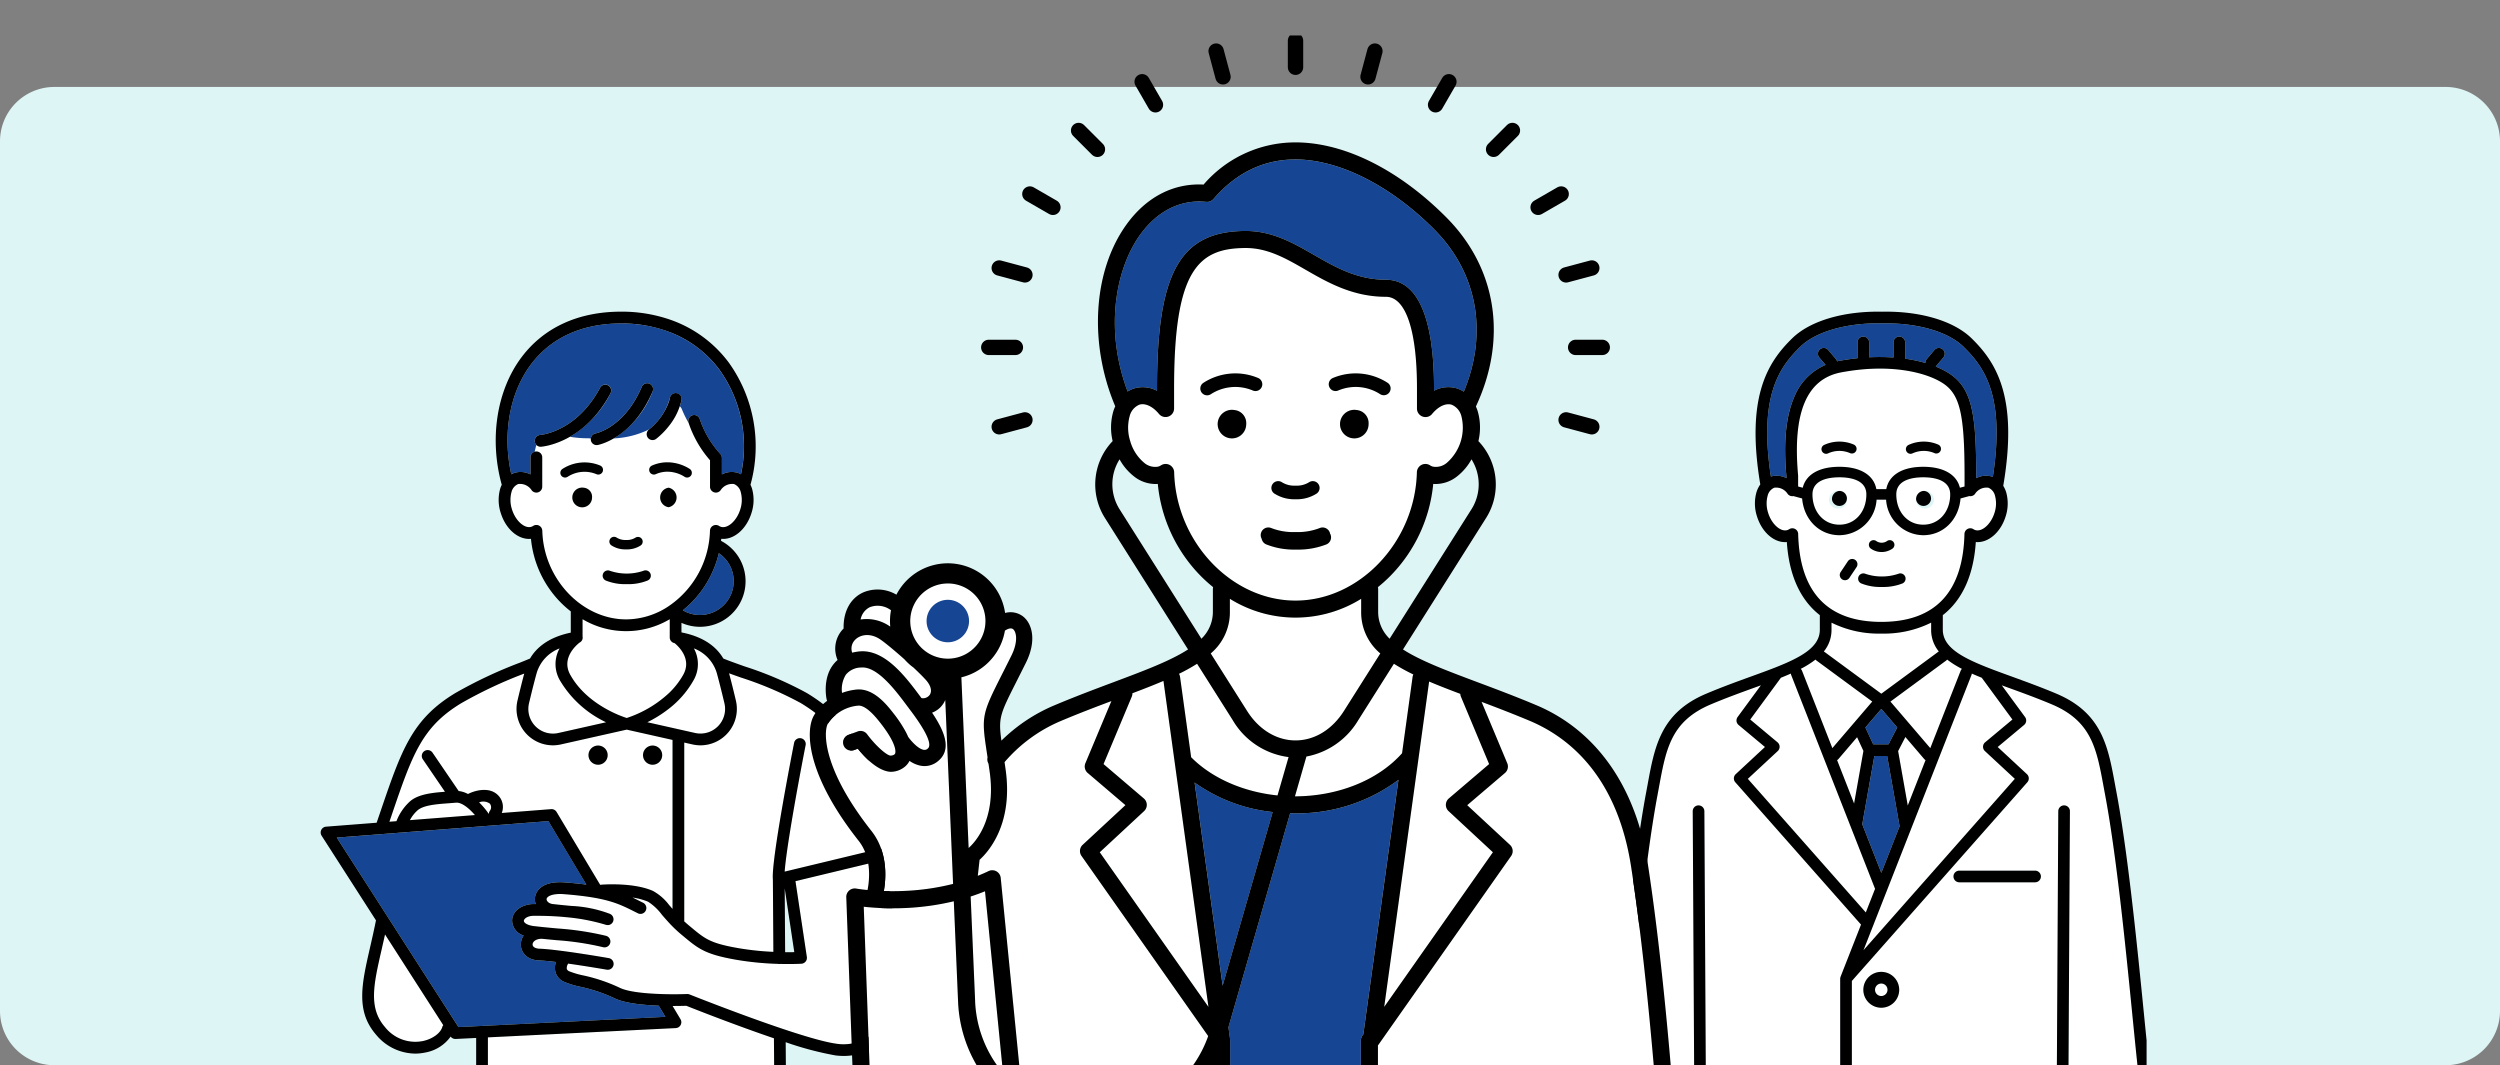 <svg xmlns="http://www.w3.org/2000/svg" xmlns:xlink="http://www.w3.org/1999/xlink" width="460" height="196" viewBox="0 0 460 196">
  <rect x="0" y="0" width="460" height="196" fill="#808080" stroke="none"/>
  <defs>
    <clipPath id="clip-path">
      <rect id="長方形_3195" data-name="長方形 3195" width="460" height="196" transform="translate(203 2850)" fill="#fdef2a"/>
    </clipPath>
    <clipPath id="clip-path-2">
      <rect id="長方形_3191" data-name="長方形 3191" width="97.78" height="139.848" fill="none"/>
    </clipPath>
    <clipPath id="clip-path-3">
      <rect id="長方形_3192" data-name="長方形 3192" width="106.962" height="139.889" fill="none"/>
    </clipPath>
    <clipPath id="clip-path-4">
      <rect id="長方形_3193" data-name="長方形 3193" width="161.396" height="230.909" fill="none"/>
    </clipPath>
  </defs>
  <g id="グループ_70507" data-name="グループ 70507" transform="translate(-203 -2793)">
    <path id="パス_3431" data-name="パス 3431" d="M10,0H450a10,10,0,0,1,10,10V170a10,10,0,0,1-10,10H10A10,10,0,0,1,0,170V10A10,10,0,0,1,10,0Z" transform="translate(203 2809)" fill="#def5f5"/>
    <g id="マスクグループ_22" data-name="マスクグループ 22" transform="translate(0 -57)" clip-path="url(#clip-path)">
      <g id="グループ_3520" data-name="グループ 3520">
        <g id="グループ_3513" data-name="グループ 3513" transform="translate(13.176 -256)">
          <g id="グループ_3510" data-name="グループ 3510" transform="translate(487.016 3163.122)">
            <path id="パス_4162" data-name="パス 4162" d="M70.56,111.023l1.6-3.108L69.239,104.5l-2.931,3.425,1.436,3.1Z" transform="translate(-20.267 -31.184)" fill="#164593"/>
            <g id="グループ_3509" data-name="グループ 3509" transform="translate(0 0)">
              <g id="グループ_3508" data-name="グループ 3508" clip-path="url(#clip-path-2)">
                <path id="パス_4163" data-name="パス 4163" d="M76.566,7.353C73.724,4.582,67.99,2.943,61.6,3.08h-.045c-6.39-.134-12.123,1.5-14.965,4.273-3.841,3.744-7.715,8.994-5.442,23.91l0,0a3.849,3.849,0,0,1,2.863.3v-.306c-.57-6.335-.1-11.132,1.451-14.662a10.742,10.742,0,0,1,5.746-5.867L50.065,9.368a1.074,1.074,0,1,1,1.641-1.387l1.41,1.668a1.058,1.058,0,0,1,.213.415c.13-.029.258-.059.39-.084,1.128-.211,2.254-.373,3.368-.489V6.583a1.074,1.074,0,0,1,2.148,0V9.324a37.21,37.21,0,0,1,4.479.036V6.583a1.074,1.074,0,0,1,2.148,0V9.508c0,.025-.006.049-.008.074a26.047,26.047,0,0,1,3.73.783,1.067,1.067,0,0,1,.249-.716l1.41-1.668a1.074,1.074,0,1,1,1.641,1.387l-1.4,1.656a15.3,15.3,0,0,1,2.165,1.072c4.486,2.714,5.284,7.367,5.284,19.112v.355a3.847,3.847,0,0,1,2.863-.3c.068.021.132.052.2.077,2.3-14.972-1.583-20.235-5.43-23.985" transform="translate(-12.502 -0.7)" fill="#164593"/>
                <path id="パス_4164" data-name="パス 4164" d="M65.807,146.106l27.848-31.532-5.507-5.112a1.071,1.071,0,0,1,.042-1.607l5.021-4.193-5.645-7.688q-.951-.381-1.832-.77a1.072,1.072,0,0,1-.064.283Z" transform="translate(-20.117 -28.391)" fill="#fff"/>
                <path id="パス_4165" data-name="パス 4165" d="M61.429,70.977c9.886,0,15.034-5.442,15.3-16.177a1.074,1.074,0,0,1,1.653-.878,1.37,1.37,0,0,0,.341.162c1.246.381,2.9-1.1,3.537-3.182a5.513,5.513,0,0,0,.086-3.153,2.117,2.117,0,0,0-1.226-1.466,2.523,2.523,0,0,0-2.475,1.167,1.073,1.073,0,0,1-1.034.373L76,48.264c-.322,3.9-3.161,6.76-6.857,6.76a6.94,6.94,0,0,1-6.835-6.54H60.551a6.94,6.94,0,0,1-6.835,6.54c-3.7,0-6.536-2.858-6.857-6.76l-1.612-.439a1.076,1.076,0,0,1-1.034-.373,2.522,2.522,0,0,0-2.475-1.167,2.117,2.117,0,0,0-1.226,1.466A5.507,5.507,0,0,0,40.6,50.9c.638,2.078,2.291,3.564,3.536,3.182a1.358,1.358,0,0,0,.341-.162,1.074,1.074,0,0,1,1.654.878c.266,10.734,5.413,16.177,15.3,16.177M59.266,56.3a.857.857,0,0,1,1.189-.233,1.735,1.735,0,0,0,2.068,0,.857.857,0,0,1,.957,1.422,3.466,3.466,0,0,1-3.982,0,.857.857,0,0,1-.232-1.189m-2.035,6.324a.964.964,0,0,1,1.268-.5,7.567,7.567,0,0,0,3.028.5,7.558,7.558,0,0,0,3.038-.5.964.964,0,1,1,.768,1.768,9.672,9.672,0,0,1-3.8.655h-.072a9.4,9.4,0,0,1-3.725-.655.964.964,0,0,1-.5-1.268m-3.287-.82,1.294-1.937a.964.964,0,1,1,1.6,1.071l-1.294,1.937a.964.964,0,1,1-1.6-1.071" transform="translate(-12.457 -13.669)" fill="#fff"/>
                <path id="パス_4166" data-name="パス 4166" d="M70.067,116.889H67.71l-2.226,12.567,3.508,8.94,3.376-8.6a1.1,1.1,0,0,1-.045-.168Z" transform="translate(-20.02 -34.908)" fill="#164593"/>
                <path id="パス_4167" data-name="パス 4167" d="M62.538,111.953l-3.43,4.008a1.034,1.034,0,0,1-.248.206l3.134,7.986,1.713-9.674Z" transform="translate(-18.029 -33.425)" fill="#fff"/>
                <path id="パス_4168" data-name="パス 4168" d="M49.54,93.6l5.58,14.22,7.335-8.572L52.2,91.7a1.079,1.079,0,0,1-.188-.182A17.287,17.287,0,0,1,49.3,93.23a1.075,1.075,0,0,1,.243.368" transform="translate(-15.155 -27.284)" fill="#fff"/>
                <path id="パス_4169" data-name="パス 4169" d="M40.842,107.855a1.071,1.071,0,0,1,.042,1.607l-5.506,5.112,21.71,24.583,1.705-4.346L43.363,95.487A1.039,1.039,0,0,1,43.3,95.2q-.88.391-1.833.77l-5.645,7.688Z" transform="translate(-10.971 -28.391)" fill="#fff"/>
                <path id="パス_4170" data-name="パス 4170" d="M76.532,87.109a6.209,6.209,0,0,1-1.409-4V81.811a19.5,19.5,0,0,1-9.17,2.01,19.5,19.5,0,0,1-9.17-2.01V83.1a6.209,6.209,0,0,1-1.409,4l10.578,7.783Z" transform="translate(-16.981 -24.365)" fill="#fff"/>
                <path id="パス_4171" data-name="パス 4171" d="M2.6,198.337v0l-1.071.014Z" transform="translate(-0.798 -59.387)" fill="#fff"/>
                <path id="パス_4172" data-name="パス 4172" d="M76.256,111.9l-1.339,2.591L76.691,124.5l3.277-8.35a1.038,1.038,0,0,1-.248-.207Z" transform="translate(-22.855 -33.408)" fill="#fff"/>
                <path id="パス_4173" data-name="パス 4173" d="M83.143,91.7,72.889,99.246l7.336,8.572L85.8,93.6a1.068,1.068,0,0,1,.243-.368,17.313,17.313,0,0,1-2.717-1.709,1.057,1.057,0,0,1-.188.182" transform="translate(-22.245 -27.284)" fill="#fff"/>
                <path id="パス_4174" data-name="パス 4174" d="M69.991,176.75a1.148,1.148,0,1,0,1.148,1.148,1.149,1.149,0,0,0-1.148-1.148" transform="translate(-21.029 -52.9)" fill="#fff"/>
                <path id="パス_4175" data-name="パス 4175" d="M79.394,52.3c2.874,0,4.96-2.346,4.96-5.577,0-2.74-3.108-3.148-4.96-3.148s-4.96.408-4.96,3.148c0,3.231,2.086,5.577,4.96,5.577m.052-6.219a1.636,1.636,0,1,1-1.362,1.613,1.5,1.5,0,0,1,1.362-1.613" transform="translate(-22.71 -12.873)" fill="#fff"/>
                <path id="パス_4176" data-name="パス 4176" d="M56.108,33.054c3.856,0,6.317,1.521,6.8,4.113h1.833c.48-2.592,2.94-4.113,6.8-4.113,3.726,0,6.151,1.418,6.743,3.853l.855-.232V34.788c0-11.681-.873-15.232-4.248-17.274-3.227-1.952-9.761-3.461-18.423-1.842-6.405,1.2-9.007,7.418-7.955,19.019a.888.888,0,0,1,0,.1v1.887l.855.232c.592-2.435,3.017-3.853,6.743-3.853m12.724-4.029a6.724,6.724,0,0,1,5.454-.062.856.856,0,1,1-.648,1.586,4.973,4.973,0,0,0-4.05.015.857.857,0,0,1-.756-1.539m-15.53,0a6.723,6.723,0,0,1,5.454-.062.856.856,0,1,1-.648,1.586,4.973,4.973,0,0,0-4.05.015.857.857,0,0,1-.756-1.539" transform="translate(-14.848 -4.281)" fill="#fff"/>
                <path id="パス_4177" data-name="パス 4177" d="M115.155,167.05c-1.3-12.5-3.267-35.006-5.838-48.644q-.141-.747-.273-1.472c-1.288-7-2.218-12.055-9.538-15.139-2.771-1.168-5.419-2.128-7.978-3.057q-.62-.225-1.223-.445l4.288,5.84a1.071,1.071,0,0,1-.176,1.456l-4.86,4.059,5.381,5a1.07,1.07,0,0,1,.074,1.493L62.728,152.691v15.666a1.051,1.051,0,0,1-.05.308H100.5a1.049,1.049,0,0,1-.05-.315l.259-46.9a1.07,1.07,0,0,1,1.07-1.063h.008a1.071,1.071,0,0,1,1.064,1.078l-.259,46.9a1.071,1.071,0,0,1-.05.3H115.38a2.6,2.6,0,0,1-.113-.559c-.027-.237-.064-.591-.112-1.057m-47.017-9.437a3.3,3.3,0,1,1,3.3-3.3,3.3,3.3,0,0,1-3.3,3.3m28.3-23.073H82.5a1.071,1.071,0,0,1,0-2.142H96.439a1.071,1.071,0,0,1,0,2.142" transform="translate(-19.176 -29.319)" fill="#fff"/>
                <path id="パス_4178" data-name="パス 4178" d="M57.34,43.575c-1.853,0-4.96.409-4.96,3.148,0,3.231,2.086,5.577,4.96,5.577s4.96-2.345,4.96-5.577c0-2.739-3.108-3.148-4.96-3.148m0,5.733A1.636,1.636,0,1,1,58.7,47.695a1.5,1.5,0,0,1-1.362,1.613" transform="translate(-16.081 -12.873)" fill="#fff"/>
                <path id="パス_4179" data-name="パス 4179" d="M42.634,152.29a1.065,1.065,0,0,1,.1-.441l3.737-9.524L23.34,116.138a1.071,1.071,0,0,1,.074-1.494l5.381-4.995-4.86-4.059c-.021-.017-.037-.038-.056-.057s-.048-.045-.069-.07-.045-.059-.066-.089-.037-.052-.052-.079a.953.953,0,0,1-.048-.1.778.778,0,0,1-.035-.083.882.882,0,0,1-.028-.111c-.007-.029-.015-.057-.019-.085a1.076,1.076,0,0,1-.006-.116c0-.029,0-.057,0-.085a1,1,0,0,1,.017-.12c0-.027.006-.055.013-.081a1.055,1.055,0,0,1,.044-.127c.008-.022.014-.045.024-.068a1.13,1.13,0,0,1,.108-.183l4.288-5.84-1.224.445c-2.559.928-5.207,1.888-7.978,3.056-7.32,3.085-8.251,8.141-9.538,15.139q-.133.726-.273,1.473C6.463,132.044,4.5,154.547,3.2,167.051c-.048.466-.085.82-.112,1.057a2.607,2.607,0,0,1-.113.559H15.809a1.075,1.075,0,0,1-.05-.3l-.259-46.9a1.07,1.07,0,0,1,1.063-1.079h.008a1.072,1.072,0,0,1,1.071,1.064l.259,46.9a1.053,1.053,0,0,1-.05.316H42.685a1.075,1.075,0,0,1-.05-.308Z" transform="translate(-1.231 -29.319)" fill="#fff"/>
                <path id="パス_4180" data-name="パス 4180" d="M64.964,70.694a9.4,9.4,0,0,0,3.725.655h.071a9.647,9.647,0,0,0,3.8-.655.964.964,0,0,0-.768-1.768,9.522,9.522,0,0,1-6.066,0,.964.964,0,0,0-.768,1.768" transform="translate(-19.689 -20.468)"/>
                <path id="パス_4181" data-name="パス 4181" d="M60.708,34.735a6.722,6.722,0,0,0-5.454.062.857.857,0,1,0,.756,1.538,4.971,4.971,0,0,1,4.05-.014.857.857,0,0,0,.648-1.586" transform="translate(-16.801 -10.053)"/>
                <path id="パス_4182" data-name="パス 4182" d="M82.912,34.735a6.72,6.72,0,0,0-5.454.062.857.857,0,1,0,.756,1.538,4.971,4.971,0,0,1,4.05-.014.857.857,0,0,0,.648-1.586" transform="translate(-23.475 -10.053)"/>
                <path id="パス_4183" data-name="パス 4183" d="M67.577,61.659a3.465,3.465,0,0,0,3.981,0,.857.857,0,0,0-.957-1.421,1.735,1.735,0,0,1-2.068,0,.857.857,0,0,0-.957,1.421" transform="translate(-20.535 -17.838)"/>
                <path id="パス_4184" data-name="パス 4184" d="M21.955,129.883h-.008a1.07,1.07,0,0,0-1.063,1.079l.259,46.9a1.091,1.091,0,0,0,1.071,1.063h.008a1.065,1.065,0,0,0,1.013-.762,1.045,1.045,0,0,0,.05-.315l-.259-46.9a1.071,1.071,0,0,0-1.071-1.063" transform="translate(-6.615 -38.814)"/>
                <path id="パス_4185" data-name="パス 4185" d="M98.565,138.4c-.027-.234-.071-.65-.119-1.114-1.309-12.562-3.281-35.123-5.863-48.819q-.14-.743-.271-1.463c-1.3-7.079-2.426-13.192-10.813-16.725-2.822-1.189-5.615-2.2-8.079-3.1-1.634-.592-3.168-1.149-4.567-1.7l-.03-.012c-4.946-1.949-8.2-3.822-8.2-6.955V55.839c.242-.19.479-.384.708-.589,3.182-2.859,4.984-7.181,5.363-12.861,2.249.209,4.576-1.731,5.5-4.749a7.6,7.6,0,0,0,.084-4.421,5.17,5.17,0,0,0-.539-1.18c.006-.024.015-.047.019-.072C74.491,15.852,70.558,9.43,65.9,4.891c-3.285-3.2-9.452-5.03-16.487-4.882-7.036-.145-13.2,1.68-16.487,4.882-4.639,4.523-8.558,10.917-5.887,26.9a5.044,5.044,0,0,0-.7,1.43,7.6,7.6,0,0,0,.084,4.421c.927,3.017,3.245,4.96,5.5,4.749.38,5.68,2.181,10,5.363,12.861.229.2.466.4.708.589v2.677c0,3.133-3.255,5.007-8.2,6.956l-.024.009c-1.4.551-2.936,1.108-4.572,1.7-2.465.895-5.258,1.907-8.079,3.1C8.735,73.811,7.611,79.924,6.309,87q-.133.721-.271,1.463c-2.582,13.7-4.555,36.257-5.863,48.819-.048.462-.092.879-.119,1.112a1.077,1.077,0,0,0-.055.353,1.262,1.262,0,0,0,.064.372,1.064,1.064,0,0,0,.964.746h.066a.989.989,0,0,0,.985-.748,2.651,2.651,0,0,0,.113-.559c.027-.237.064-.591.112-1.057C3.607,125,5.571,102.5,8.142,88.863q.141-.747.273-1.473c1.288-7,2.218-12.054,9.538-15.138,2.771-1.168,5.418-2.128,7.978-3.057q.619-.225,1.223-.445l-4.288,5.84a1.057,1.057,0,0,0-.108.183c-.01.022-.015.045-.024.067a.945.945,0,0,0-.044.127c-.007.027-.008.055-.013.081a1.169,1.169,0,0,0-.016.12c0,.029,0,.057,0,.085a.915.915,0,0,0,.006.116c0,.029.012.057.018.085s.016.075.028.111.023.056.035.083.029.069.048.1.035.053.052.079a1.012,1.012,0,0,0,.066.089.925.925,0,0,0,.069.07c.02.019.036.04.057.057l4.86,4.059L22.522,85.1a1.071,1.071,0,0,0-.074,1.494l23.128,26.189-3.737,9.524-.02.05c-.008.022-.012.043-.019.065a1.03,1.03,0,0,0-.058.326v16.068a1.051,1.051,0,0,0,.05.308,1.067,1.067,0,0,0,2.047,0,1.051,1.051,0,0,0,.05-.308V123.148L76.173,86.594A1.071,1.071,0,0,0,76.1,85.1l-5.381-4.995,4.86-4.059a1.071,1.071,0,0,0,.177-1.456l-4.288-5.84q.6.221,1.223.445c2.56.929,5.207,1.888,7.978,3.057,7.32,3.084,8.251,8.14,9.538,15.138q.133.726.273,1.473C93.05,102.5,95.014,125,96.317,137.507c.048.466.085.82.112,1.057a2.649,2.649,0,0,0,.113.559.989.989,0,0,0,.985.748h.066a1.064,1.064,0,0,0,.964-.746,1.24,1.24,0,0,0,.064-.372,1.065,1.065,0,0,0-.055-.352m-96.423.327-1.072.011,1.072-.013Zm62-73a1.065,1.065,0,0,0-.243.367l-5.58,14.221-7.336-8.572L61.235,64.2a1.06,1.06,0,0,0,.188-.183,17.3,17.3,0,0,0,2.717,1.709M49.31,103.265,45.8,94.324l2.226-12.567h2.357l2.256,12.735a1.024,1.024,0,0,0,.046.168Zm0-30.175,2.926,3.418-1.605,3.108H47.815l-1.435-3.1ZM44.848,78.3l1.169,2.526L44.3,90.505,41.17,82.519a1.062,1.062,0,0,0,.248-.206ZM54.174,90.87,52.4,80.856l1.338-2.591L57.2,82.313a1.062,1.062,0,0,0,.248.206ZM34.427,6.429C37.268,3.659,43,2.022,49.391,2.156h.045c6.389-.137,12.123,1.5,14.965,4.272,3.847,3.75,7.727,9.012,5.43,23.985-.066-.025-.131-.055-.2-.076a3.846,3.846,0,0,0-2.863.3v-.355c0-11.745-.8-16.4-5.284-19.112A15.3,15.3,0,0,0,59.32,10.1l1.4-1.656a1.074,1.074,0,0,0-1.641-1.387l-1.41,1.668a1.067,1.067,0,0,0-.249.716,26.046,26.046,0,0,0-3.73-.783c0-.025.008-.049.008-.074V5.66a1.074,1.074,0,1,0-2.148,0V8.437A37.208,37.208,0,0,0,47.071,8.4V5.66a1.074,1.074,0,1,0-2.148,0V8.568c-1.114.116-2.24.278-3.368.488-.132.024-.26.056-.39.084a1.063,1.063,0,0,0-.213-.415l-1.41-1.668A1.074,1.074,0,0,0,37.9,8.444L39.048,9.8A10.742,10.742,0,0,0,33.3,15.669C31.755,19.2,31.281,24,31.851,30.331v.306a3.846,3.846,0,0,0-2.863-.3h0c-2.272-14.915,1.6-20.166,5.442-23.91M63.766,32.4c-.592-2.435-3.017-3.854-6.743-3.854-3.855,0-6.316,1.52-6.8,4.112H48.394c-.48-2.592-2.94-4.112-6.8-4.112-3.726,0-6.151,1.419-6.743,3.854L34,32.17V30.283c0-.033,0-.065,0-.1-1.053-11.6,1.549-17.82,7.955-19.019,8.662-1.619,15.2-.111,18.423,1.842,3.375,2.041,4.248,5.593,4.248,17.273V32.17Zm-1.782,1.222c0,3.231-2.086,5.577-4.961,5.577s-4.96-2.345-4.96-5.577c0-2.739,3.108-3.147,4.96-3.147s4.961.408,4.961,3.147m-15.426,0c0,3.231-2.086,5.577-4.961,5.577s-4.96-2.345-4.96-5.577c0-2.739,3.108-3.147,4.96-3.147s4.961.408,4.961,3.147M34.011,40.908a1.075,1.075,0,0,0-1.654-.878,1.384,1.384,0,0,1-.341.162c-1.244.382-2.9-1.1-3.536-3.182a5.5,5.5,0,0,1-.085-3.152,2.115,2.115,0,0,1,1.225-1.466,2.522,2.522,0,0,1,2.475,1.167,1.072,1.072,0,0,0,1.034.374l1.612.44c.322,3.9,3.161,6.759,6.857,6.759a6.94,6.94,0,0,0,6.836-6.54h1.755a6.94,6.94,0,0,0,6.835,6.54c3.7,0,6.536-2.857,6.857-6.759l1.612-.44a1.072,1.072,0,0,0,1.034-.374A2.523,2.523,0,0,1,69,32.391a2.116,2.116,0,0,1,1.225,1.466,5.5,5.5,0,0,1-.085,3.152c-.639,2.078-2.291,3.564-3.537,3.182a1.392,1.392,0,0,1-.341-.162,1.074,1.074,0,0,0-1.654.878c-.265,10.734-5.413,16.176-15.3,16.176s-15.034-5.442-15.3-16.176m15.3,18.325a19.493,19.493,0,0,0,9.17-2.011v1.294a6.212,6.212,0,0,0,1.409,4L49.31,70.3,38.732,62.52a6.212,6.212,0,0,0,1.409-4V57.222a19.49,19.49,0,0,0,9.169,2.011M37.2,64.013a1.059,1.059,0,0,0,.188.183l10.254,7.544L40.3,80.311,34.723,66.09a1.066,1.066,0,0,0-.243-.367A17.38,17.38,0,0,0,37.2,64.013M24.745,85.96l5.506-5.112a1.071,1.071,0,0,0-.042-1.607l-5.021-4.193,3.763-5.125,1.882-2.563q.952-.381,1.833-.77a1.072,1.072,0,0,0,.064.283L48.16,106.2l-1.705,4.346ZM73.432,75.048l-5.021,4.193a1.071,1.071,0,0,0-.043,1.607l5.507,5.112L46.028,117.491,65.892,66.872a1.065,1.065,0,0,0,.064-.283q.88.391,1.833.77Z" transform="translate(-0.338 0.223)"/>
                <path id="パス_4186" data-name="パス 4186" d="M118.019,129.883h-.008a1.071,1.071,0,0,0-1.071,1.063l-.259,46.9a1.024,1.024,0,0,0,.05.315,1.065,1.065,0,0,0,1.013.762h.008a1.068,1.068,0,0,0,1.02-.762,1.092,1.092,0,0,0,.05-.3l.259-46.9a1.07,1.07,0,0,0-1.063-1.079" transform="translate(-35.408 -38.814)"/>
                <path id="パス_4187" data-name="パス 4187" d="M104.495,147.053H90.552a1.071,1.071,0,0,0,0,2.142h13.943a1.071,1.071,0,0,0,0-2.142" transform="translate(-27.232 -43.974)"/>
                <path id="パス_4188" data-name="パス 4188" d="M59.994,68.822a.964.964,0,0,0,1.337-.266l1.294-1.937a.964.964,0,1,0-1.6-1.071l-1.294,1.937a.963.963,0,0,0,.266,1.337" transform="translate(-18.241 -19.349)"/>
                <path id="パス_4189" data-name="パス 4189" d="M57.525,48.771a1.381,1.381,0,1,0,1.362-1.613,1.5,1.5,0,0,0-1.362,1.613" transform="translate(-17.628 -13.95)"/>
                <path id="パス_4190" data-name="パス 4190" d="M79.654,48.771a1.381,1.381,0,1,0,1.362-1.613,1.5,1.5,0,0,0-1.362,1.613" transform="translate(-24.279 -13.95)"/>
                <path id="パス_4191" data-name="パス 4191" d="M69.068,173.679a3.3,3.3,0,1,0,3.3,3.3,3.3,3.3,0,0,0-3.3-3.3m0,4.444a1.148,1.148,0,1,1,1.148-1.148,1.149,1.149,0,0,1-1.148,1.148" transform="translate(-20.106 -51.977)"/>
              </g>
            </g>
          </g>
          <g id="グループ_3512" data-name="グループ 3512" transform="translate(248.824 3163.345)">
            <g id="グループ_3511" data-name="グループ 3511" clip-path="url(#clip-path-3)">
              <path id="パス_4192" data-name="パス 4192" d="M63.482,167.981c-2.882-.114-6.222-.448-8.061-1.328a28.937,28.937,0,0,0-6.333-2.143,16.634,16.634,0,0,1-2.908-.871,2.85,2.85,0,0,1-1.679-1.767,3.15,3.15,0,0,1,.077-1.928c-1.232-.151-2.333-.26-3.1-.285-2.347-.078-3.392-1.6-3.368-2.981a2.934,2.934,0,0,1,.527-1.6,2.952,2.952,0,0,1-2.129-2.834c.1-1.906,2.1-2.949,3.935-2.962.137,0,.271,0,.408,0a2.668,2.668,0,0,1-.141-1.148c.052-.543.568-3.23,5.57-2.833,1.469.116,2.75.251,3.887.4l-6.986-11.683L4.239,137.055l22.393,34.86,38.078-1.882Z" transform="translate(-1.274 -40.281)" fill="#164593"/>
              <path id="パス_4193" data-name="パス 4193" d="M21.932,118.667c1.533-1.265,3.959-1.526,6.375-1.713l-4.083-5.991a1.08,1.08,0,1,1,1.785-1.216l4.818,7.071a4.732,4.732,0,0,1,1.711.545c1.4-.7,4.035-1.379,5.6.294a3.038,3.038,0,0,1,.619,3.2l9.078-.706a1.08,1.08,0,0,1,1.011.522l8.02,13.411a1.081,1.081,0,0,1,.126-.023c.241-.02,5.924-.474,9.563,1.132a9.312,9.312,0,0,1,2.967,2.569l.355.408.3.346v-31.1l-.654-.147-7.779-1.749-12.108,2.722a6.768,6.768,0,0,1-1.485.166,6.7,6.7,0,0,1-6.5-8.238c.448-1.886.864-3.552,1.242-4.964a81.326,81.326,0,0,0-11.546,5.424c-7.316,4.4-9.05,9.484-12.848,20.612l-.419,1.225,1.3-.1a9.548,9.548,0,0,1,2.549-3.7m44.583-10.216a1.765,1.765,0,1,1-1.765,1.765,1.765,1.765,0,0,1,1.765-1.765m-10.034,0a1.765,1.765,0,1,1-1.765,1.765,1.765,1.765,0,0,1,1.765-1.765" transform="translate(-5.435 -28.615)" fill="#fff"/>
              <path id="パス_4194" data-name="パス 4194" d="M83.586,94.49a14.465,14.465,0,0,0,2.624-3.373c1.588-2.859-.805-5.158-1.59-5.806a1.078,1.078,0,0,1-.9-1.062V80.905c-.046.027-.092.054-.138.08a15.741,15.741,0,0,1-15.906-.08v3.159a1.068,1.068,0,0,1,.02.212.991.991,0,0,1-.561.918c-.548.422-3.442,2.851-1.735,5.924,3.065,5.518,9.494,7.683,10.4,7.965a21.073,21.073,0,0,0,7.779-4.593" transform="translate(-19.498 -24.317)" fill="#fff"/>
              <path id="パス_4195" data-name="パス 4195" d="M56.13,93.145c-.415,1.516-.884,3.376-1.4,5.53a4.533,4.533,0,0,0,5.407,5.467l8.781-1.974a19.518,19.518,0,0,1-8.491-7.7,5.954,5.954,0,0,1-.063-5.9,6.983,6.983,0,0,0-4.239,4.572" transform="translate(-16.414 -26.621)" fill="#fff"/>
              <path id="パス_4196" data-name="パス 4196" d="M50.483,30.577a3.881,3.881,0,0,1,2.887.3V27.742a1.083,1.083,0,0,1,2.166,0v5.4a1.083,1.083,0,0,1-1.921.687,2.548,2.548,0,0,0-2.5-1.177,2.136,2.136,0,0,0-1.236,1.479,5.55,5.55,0,0,0,.087,3.18c.643,2.095,2.31,3.594,3.566,3.209a1.385,1.385,0,0,0,.344-.164,1.083,1.083,0,0,1,1.667.885c.219,8.842,7.285,16.312,15.428,16.312a14.182,14.182,0,0,0,7.884-2.471l.069-.048a1.133,1.133,0,0,1,.1-.071A17.314,17.314,0,0,0,86.4,41.237a1.084,1.084,0,0,1,1.668-.885,1.37,1.37,0,0,0,.343.164c1.256.385,2.923-1.114,3.566-3.209a5.556,5.556,0,0,0,.086-3.18,2.134,2.134,0,0,0-1.236-1.479,2.547,2.547,0,0,0-2.5,1.177,1.083,1.083,0,0,1-1.921-.687V28.267a20.09,20.09,0,0,1-3.957-6.928,1.083,1.083,0,0,1,2.079-.609,18.16,18.16,0,0,0,3.755,6.382,1.08,1.08,0,0,1,.29.737V30.88a3.877,3.877,0,0,1,2.887-.3,3.51,3.51,0,0,1,.632.273,24.2,24.2,0,0,0-4-19.293,20.51,20.51,0,0,0-9.244-6.917,24.732,24.732,0,0,0-8.8-1.544C62.9,3.1,57.156,5.7,53.457,10.638c-3.941,5.258-5.271,12.868-3.615,20.218a3.481,3.481,0,0,1,.641-.278M63.2,36.908a1.815,1.815,0,1,1,1.51-1.79,1.668,1.668,0,0,1-1.51,1.79m2.338-6.068a5.725,5.725,0,0,0-5.309.464.864.864,0,0,1-.99-1.416,7.481,7.481,0,0,1,7-.627.864.864,0,0,1-.7,1.579m9.377,19.566a9.5,9.5,0,0,1-3.766.661H71a9.474,9.474,0,0,1-3.757-.661.972.972,0,1,1,.774-1.782,9.614,9.614,0,0,0,6.117,0,.972.972,0,1,1,.775,1.782m-6.852-7.656a.864.864,0,0,1,1.2-.234,2.99,2.99,0,0,0,1.709.426,2.928,2.928,0,0,0,1.723-.426.864.864,0,1,1,.965,1.433,4.614,4.614,0,0,1-2.687.721H70.92a4.624,4.624,0,0,1-2.626-.721.863.863,0,0,1-.234-1.2m10.8-5.849c-.036,0-.071.006-.106.006a1.815,1.815,0,0,1,0-3.579c.036,0,.071,0,.106.006a1.835,1.835,0,0,1,0,3.566m3.855-7.013a.864.864,0,0,1-.99,1.416,6,6,0,0,0-2.864-.92,5.3,5.3,0,0,0-2.445.456.864.864,0,0,1-.7-1.579,6.953,6.953,0,0,1,3.146-.6,7.793,7.793,0,0,1,3.855,1.232M78.859,17.467c.069-.223.13-.452.18-.685a1.083,1.083,0,1,1,2.119.448,11.688,11.688,0,0,1-2.3,4.73,13.8,13.8,0,0,1-2.372,2.388,1.083,1.083,0,0,1-1.292-1.74,11.539,11.539,0,0,0,3.664-5.141m-5-2.7a1.083,1.083,0,0,1,1.994.846c-3.634,8.56-9.836,9.805-10.1,9.854a1.083,1.083,0,0,1-.4-2.128c.229-.046,5.354-1.152,8.505-8.572m-18.7,8.854c.277-.022,6.746-.635,11.034-8.7a1.083,1.083,0,0,1,1.913,1.017c-4.877,9.168-12.466,9.816-12.787,9.839-.027,0-.053,0-.079,0a1.083,1.083,0,0,1-.081-2.163" transform="translate(-14.771 -0.931)" fill="#fff"/>
              <path id="パス_4197" data-name="パス 4197" d="M15.441,166.585c-1.481,6.461-2.459,10.73.595,14.267a7.113,7.113,0,0,0,7.016,2.587c1.752-.377,3.211-1.436,3.55-2.576a1.072,1.072,0,0,1,.179-.346L16.061,163.831c-.207.946-.415,1.86-.62,2.754" transform="translate(-4.218 -49.24)" fill="#fff"/>
              <path id="パス_4198" data-name="パス 4198" d="M41.682,129.027a14,14,0,0,1,1.714,2.03,1.091,1.091,0,0,1,.06.113h.011a1.075,1.075,0,0,1,.2-.587,1.08,1.08,0,0,0-.008-1.324,2.062,2.062,0,0,0-1.974-.23" transform="translate(-12.528 -38.74)" fill="#fff"/>
              <path id="パス_4199" data-name="パス 4199" d="M31.966,129.165c-.443.039-.891.073-1.338.106-2.252.169-4.581.345-5.7,1.267a6.361,6.361,0,0,0-1.448,1.841l11.963-.932c-.983-1.156-2.4-2.377-3.478-2.282" transform="translate(-7.057 -38.82)" fill="#fff"/>
              <path id="パス_4200" data-name="パス 4200" d="M120.828,168.348c-.552-6.4-2.97-23.148-2.994-23.317a1.066,1.066,0,0,1-.008-.188l-14.4,3.465,2.094,13.952a1.078,1.078,0,0,1-1,1.238c-.091.006-1,.058-2.425.058-.447,0-.947-.006-1.488-.019a1.143,1.143,0,0,1-.148.016h-.007a1.053,1.053,0,0,1-.232-.027,55.37,55.37,0,0,1-7.446-.715c-5.922-1.006-7.178-2.052-9.929-4.344l-.453-.377a23.223,23.223,0,0,1-2.241-2.147c-.458-.5-.881-.981-1.279-1.44a9.593,9.593,0,0,0-2.56-2.415,11.479,11.479,0,0,0-2.859-.767c.45.215.895.438,1.353.667l.618.309a1.08,1.08,0,1,1-.961,1.934l-.625-.313c-3.008-1.509-5.18-2.6-12.944-3.213-2.288-.18-3.207.449-3.25.888-.032.33.347.836,1.141.927.82.094,1.531.166,2.173.229.174.015.346.033.518.05l.73.068a22.941,22.941,0,0,1,7.037,1.438c.028.01.052.026.079.038a1.006,1.006,0,0,1,.1.046,1.025,1.025,0,0,1,.09.062c.028.02.056.039.081.062a.992.992,0,0,1,.076.078c.023.024.046.048.066.074a1.028,1.028,0,0,1,.058.09.909.909,0,0,1,.051.087,1.04,1.04,0,0,1,.04.1c.012.032.025.064.034.1s.014.067.02.1.013.069.015.1a.9.9,0,0,1,0,.106.878.878,0,0,1,0,.1.948.948,0,0,1-.022.108c-.006.028-.009.056-.017.084,0,.008-.007.015-.01.022s0,.015-.006.023a1.1,1.1,0,0,1-.066.146l-.006.013a1.06,1.06,0,0,1-.107.156c-.013.016-.028.031-.043.046a1.018,1.018,0,0,1-.092.09c-.017.015-.035.029-.054.043a1.031,1.031,0,0,1-.108.071c-.017.01-.034.021-.052.03a1.148,1.148,0,0,1-.169.069l-.045.01a1.063,1.063,0,0,1-.141.027c-.022,0-.044,0-.066,0s-.043.006-.064.006-.041,0-.062-.006-.052,0-.079-.007a1.045,1.045,0,0,1-.13-.027c-.017,0-.035-.006-.052-.01a35.8,35.8,0,0,0-6.9-1.367c-.3-.027-.619-.057-.961-.091q-2.57-.22-5.443-.2c-1.139.008-1.774.538-1.794.918-.015.293.488.82,1.908.981,1.7.194,3.1.322,4.335.435a54.287,54.287,0,0,1,8.85,1.343,1.08,1.08,0,0,1-.249,2.13,1.1,1.1,0,0,1-.25-.029A52.6,52.6,0,0,0,59.5,159.18c-.82-.075-1.714-.157-2.717-.259-.015,0-.028,0-.043,0-1.081,0-1.674.536-1.682,1.041-.008.451.5.76,1.281.786,3.391.113,12.344,1.661,12.724,1.727a1.08,1.08,0,0,1-.183,2.145,1.122,1.122,0,0,1-.186-.016c-.057-.01-3.633-.629-7.1-1.117-.016.032-.028.065-.048.1a1.38,1.38,0,0,0-.188.908.814.814,0,0,0,.49.423,15.01,15.01,0,0,0,2.532.744,30.828,30.828,0,0,1,6.764,2.295c1.808.865,5.858,1.124,9.009,1.165,1.365.017,2.562-.006,3.334-.038a1.082,1.082,0,0,1,.447.076c.206.083,20.7,8.261,27.111,9.079a8.437,8.437,0,0,0,7.059-2.233,9.391,9.391,0,0,0,2.724-7.659" transform="translate(-16.066 -43.534)" fill="#fff"/>
              <path id="パス_4201" data-name="パス 4201" d="M103.883,95.132c.38,1.42.8,3.1,1.255,5.016a6.7,6.7,0,0,1-6.5,8.238,6.769,6.769,0,0,1-1.486-.166l-1.514-.341v32.663a1.109,1.109,0,0,1-.021.211c.264.247.537.492.827.733l.457.38c2.59,2.158,3.559,2.966,8.907,3.874a51.907,51.907,0,0,0,6.229.646l-.09-13.329c-.331-3.4,3.461-22.868,3.9-25.091a1.08,1.08,0,1,1,2.119.415c-1.5,7.623-3.559,19.127-3.85,23.242l17.811-4.288c-1.927-12.164-5.192-20.908-14.859-26.728A64.276,64.276,0,0,0,106.037,95.9c-.746-.264-1.47-.521-2.154-.771" transform="translate(-28.74 -28.593)" fill="#fff"/>
              <path id="パス_4202" data-name="パス 4202" d="M96.507,188.579c-7.12-2.421-14.691-5.412-16.124-5.982-.418.014-1.339.039-2.523.036l1.456,2.435a1.08,1.08,0,0,1-.874,1.633l-1.251.062-33.314,1.646v5.28a1.074,1.074,0,0,1-.279.719H96.826a1.073,1.073,0,0,1-.279-.711Z" transform="translate(-13.104 -54.881)" fill="#fff"/>
              <path id="パス_4203" data-name="パス 4203" d="M104.637,68.7a6.178,6.178,0,0,0-2.738-5.153A19.21,19.21,0,0,1,96.883,72.6a18.7,18.7,0,0,1-1.612,1.449,6.207,6.207,0,0,0,9.366-5.349" transform="translate(-28.634 -19.099)" fill="#164593"/>
              <path id="パス_4204" data-name="パス 4204" d="M94.72,104.142a4.532,4.532,0,0,0,5.406-5.467c-.512-2.159-.981-4.02-1.395-5.53a6.978,6.978,0,0,0-4.239-4.572,5.952,5.952,0,0,1-.064,5.9,17.45,17.45,0,0,1-4.511,5.2,22.922,22.922,0,0,1-3.979,2.5l3.979.894Z" transform="translate(-25.83 -26.621)" fill="#fff"/>
              <path id="パス_4205" data-name="パス 4205" d="M50.484,30.582a3.878,3.878,0,0,1,2.887.3V27.747a1.08,1.08,0,0,1,.776-1.034c.071-.3.15-.606.215-.911a1.2,1.2,0,0,1,.123-.327,1.081,1.081,0,0,1,.674-1.852c.277-.023,6.746-.636,11.034-8.7a1.083,1.083,0,1,1,1.912,1.018,19.427,19.427,0,0,1-7.485,8.013,19.882,19.882,0,0,0,3.422.276l.441.034a1.081,1.081,0,0,1,.866-.926c.229-.045,5.354-1.151,8.505-8.572a1.083,1.083,0,1,1,1.994.847,17.5,17.5,0,0,1-7.143,8.641,16.362,16.362,0,0,0,6.517-1.664,11.14,11.14,0,0,0,3.816-5.806,1.083,1.083,0,0,1,2.119.448,10.174,10.174,0,0,1-.3,1.108,1.525,1.525,0,0,1,.385.562,20.531,20.531,0,0,0,1.246,2.533c-.015-.048-.025-.081-.029-.092a1.083,1.083,0,1,1,2.079-.609,18.162,18.162,0,0,0,3.755,6.382,1.086,1.086,0,0,1,.29.738v3.031a3.882,3.882,0,0,1,2.887-.3,3.578,3.578,0,0,1,.632.271,24.2,24.2,0,0,0-4-19.291C84.016,6.106,77.61,3.1,70.065,3.1,62.9,3.1,57.157,5.71,53.458,10.643c-3.941,5.257-5.27,12.866-3.616,20.215a3.617,3.617,0,0,1,.642-.276" transform="translate(-14.771 -0.932)" fill="#164593"/>
              <path id="パス_4206" data-name="パス 4206" d="M81.666,68.153a9.612,9.612,0,0,1-6.116,0,.972.972,0,0,0-.775,1.783,9.488,9.488,0,0,0,3.758.661h.141a9.49,9.49,0,0,0,3.767-.662.972.972,0,1,0-.775-1.782" transform="translate(-22.298 -20.459)"/>
              <path id="パス_4207" data-name="パス 4207" d="M69.715,41.821a.864.864,0,0,0,.7-1.579,7.479,7.479,0,0,0-7,.627.864.864,0,0,0,.99,1.416,5.728,5.728,0,0,1,5.309-.464" transform="translate(-18.95 -11.911)"/>
              <path id="パス_4208" data-name="パス 4208" d="M86.909,40.242a.864.864,0,0,0,.7,1.579,5.277,5.277,0,0,1,2.445-.456,5.985,5.985,0,0,1,2.864.92.864.864,0,0,0,.99-1.416,7.79,7.79,0,0,0-3.855-1.232,6.964,6.964,0,0,0-3.146.605" transform="translate(-25.967 -11.911)"/>
              <path id="パス_4209" data-name="パス 4209" d="M76.359,60.825a4.623,4.623,0,0,0,2.626.721h.049a4.61,4.61,0,0,0,2.687-.72.864.864,0,0,0-.965-1.433,2.935,2.935,0,0,1-1.723.426,2.99,2.99,0,0,1-1.709-.426.864.864,0,1,0-.965,1.433" transform="translate(-22.836 -17.806)"/>
              <path id="パス_4210" data-name="パス 4210" d="M72.223,117.672a1.765,1.765,0,1,0-1.765-1.765,1.765,1.765,0,0,0,1.765,1.765" transform="translate(-21.177 -34.306)"/>
              <path id="パス_4211" data-name="パス 4211" d="M86.568,117.672a1.765,1.765,0,1,0-1.765-1.765,1.765,1.765,0,0,0,1.765,1.765" transform="translate(-25.488 -34.306)"/>
              <path id="パス_4212" data-name="パス 4212" d="M90.933,46.326c-.035,0-.071-.006-.106-.006a1.815,1.815,0,0,0,0,3.579c.036,0,.071,0,.106-.006a1.835,1.835,0,0,0,0-3.566" transform="translate(-26.845 -13.922)"/>
              <path id="パス_4213" data-name="パス 4213" d="M68.588,46.32a1.815,1.815,0,1,0,1.51,1.789,1.668,1.668,0,0,0-1.51-1.789" transform="translate(-20.16 -13.922)"/>
              <path id="パス_4214" data-name="パス 4214" d="M70.26,20.775a1.083,1.083,0,0,0-1.912-1.017c-4.288,8.06-10.757,8.673-11.034,8.7a1.083,1.083,0,0,0,.081,2.163l.079,0c.321-.023,7.91-.672,12.787-9.839" transform="translate(-16.925 -5.766)"/>
              <path id="パス_4215" data-name="パス 4215" d="M71.073,29.328a1.084,1.084,0,0,0,1.263.867c.262-.049,6.463-1.295,10.1-9.854a1.083,1.083,0,0,0-1.994-.847c-3.151,7.421-8.277,8.527-8.506,8.572a1.084,1.084,0,0,0-.861,1.262" transform="translate(-21.356 -5.66)"/>
              <path id="パス_4216" data-name="パス 4216" d="M85.979,29.633a1.081,1.081,0,0,0,1.514.226,13.769,13.769,0,0,0,2.373-2.387,11.686,11.686,0,0,0,2.3-4.73,1.083,1.083,0,1,0-2.119-.448q-.075.35-.179.685a11.552,11.552,0,0,1-3.663,5.14,1.082,1.082,0,0,0-.224,1.514" transform="translate(-25.778 -6.442)"/>
              <path id="パス_4217" data-name="パス 4217" d="M106.915,124.629c-.557-6.464-2.984-23.271-3.008-23.44a1.078,1.078,0,0,0-.126-.365l.881-.212a1.079,1.079,0,0,0,.815-1.211c-1.947-12.926-5.418-22.845-16.032-29.235a65.767,65.767,0,0,0-11.425-4.891c-1.449-.514-2.819-1-3.925-1.448-1.17-2-3.422-3.975-7.707-4.809v-1.76a8.379,8.379,0,0,0,7.28-15.086c.015-.125.032-.25.045-.376,2.279.229,4.632-1.734,5.57-4.786a7.662,7.662,0,0,0,.085-4.458,5.339,5.339,0,0,0-.279-.7A26.48,26.48,0,0,0,75.066,9.328,22.707,22.707,0,0,0,64.089,1.4a27.212,27.212,0,0,0-8.8-1.4c-7.874,0-14.216,2.908-18.34,8.408C32.375,14.515,31,23.461,33.322,31.853a5.281,5.281,0,0,0-.279.7,7.662,7.662,0,0,0,.085,4.458c.937,3.052,3.291,5.015,5.571,4.786A19.265,19.265,0,0,0,44.16,53.5a18.86,18.86,0,0,0,1.863,1.649V59.06c-4.151.857-6.348,2.8-7.5,4.768-.591.244-1.209.494-1.858.756A83.142,83.142,0,0,0,24.8,70.166c-7.992,4.811-9.926,10.477-13.778,21.765q-.348,1.02-.72,2.105L1,94.761a1.08,1.08,0,0,0-.825,1.66L10.179,112c-.344,1.728-.708,3.322-1.061,4.863-1.569,6.848-2.7,11.8,1.065,16.161a9.463,9.463,0,0,0,7.19,3.494,9.112,9.112,0,0,0,1.915-.206,7.3,7.3,0,0,0,4.63-2.93,1.08,1.08,0,0,0,.869.443h.054l3.773-.187v5.173a1.08,1.08,0,0,0,2.159,0v-5.28l33.314-1.646,1.251-.062a1.08,1.08,0,0,0,.874-1.633l-1.456-2.435c1.184,0,2.105-.022,2.524-.036,1.432.57,9,3.562,16.123,5.982l.04,5.119a1.09,1.09,0,0,0,1.08,1.072h.008A1.088,1.088,0,0,0,85.6,138.8l-.034-4.379a59.233,59.233,0,0,0,9.139,2.427,11.842,11.842,0,0,0,1.506.1,10.421,10.421,0,0,0,7.322-2.914,11.538,11.538,0,0,0,3.38-9.4M77.3,67.312a64.274,64.274,0,0,1,11.033,4.7C98,77.836,101.263,86.58,103.19,98.744l-17.811,4.288c.29-4.115,2.354-15.618,3.85-23.242a1.08,1.08,0,1,0-2.119-.415c-.436,2.223-4.227,21.69-3.9,25.092l.09,13.329a51.9,51.9,0,0,1-6.229-.646c-5.348-.908-6.317-1.715-8.907-3.874l-.457-.381c-.29-.241-.564-.485-.827-.732a1.057,1.057,0,0,0,.022-.212V79.288l1.514.34a6.732,6.732,0,0,0,1.486.166,6.7,6.7,0,0,0,6.5-8.238c-.453-1.913-.874-3.6-1.255-5.016.685.25,1.409.508,2.154.772m8.165,50.545-.079-11.74,1.761,11.733c-.453.009-1.024.013-1.682.007m-16.8-55.9A6.984,6.984,0,0,1,72.9,66.524c.413,1.511.883,3.371,1.395,5.53a4.533,4.533,0,0,1-5.406,5.467l-4.8-1.08-3.979-.895a22.826,22.826,0,0,0,3.979-2.5,17.448,17.448,0,0,0,4.511-5.2,5.955,5.955,0,0,0,.063-5.9M76,49.6a6.206,6.206,0,0,1-9.366,5.349A18.575,18.575,0,0,0,68.25,53.5a19.217,19.217,0,0,0,5.016-9.053A6.179,6.179,0,0,1,76,49.6M40.777,40.306a1.084,1.084,0,0,0-1.668-.885,1.378,1.378,0,0,1-.343.163c-1.256.386-2.923-1.114-3.566-3.209a5.562,5.562,0,0,1-.087-3.18,2.135,2.135,0,0,1,1.237-1.478,2.546,2.546,0,0,1,2.5,1.177,1.083,1.083,0,0,0,1.921-.687v-5.4a1.083,1.083,0,1,0-2.166,0V29.95a3.878,3.878,0,0,0-2.887-.3,3.525,3.525,0,0,0-.641.279c-1.656-7.35-.326-14.96,3.615-20.218,3.7-4.933,9.441-7.541,16.607-7.541a24.748,24.748,0,0,1,8.8,1.543,20.512,20.512,0,0,1,9.245,6.917,24.2,24.2,0,0,1,4,19.293,3.488,3.488,0,0,0-.632-.273,3.881,3.881,0,0,0-2.887.3V26.919a1.086,1.086,0,0,0-.29-.738A18.162,18.162,0,0,1,69.766,19.8a1.083,1.083,0,1,0-2.079.609,20.063,20.063,0,0,0,3.957,6.928v4.871a1.083,1.083,0,0,0,1.921.687,2.544,2.544,0,0,1,2.5-1.177A2.135,2.135,0,0,1,77.3,33.2a5.556,5.556,0,0,1-.087,3.18c-.643,2.1-2.31,3.594-3.566,3.209a1.39,1.39,0,0,1-.343-.163,1.084,1.084,0,0,0-1.668.885,17.316,17.316,0,0,1-7.371,13.722.93.93,0,0,0-.1.071l-.07.048a14.178,14.178,0,0,1-7.883,2.471c-8.144,0-15.209-7.47-15.428-16.312m6.866,20.571a.992.992,0,0,0,.56-.918,1.018,1.018,0,0,0-.02-.212V56.588a15.741,15.741,0,0,0,15.906.08c.047-.026.092-.053.138-.08v3.345a1.078,1.078,0,0,0,.9,1.061c.785.648,3.178,2.948,1.59,5.807a14.447,14.447,0,0,1-2.624,3.373,21.078,21.078,0,0,1-7.779,4.593c-.909-.283-7.338-2.447-10.4-7.965-1.707-3.073,1.187-5.5,1.736-5.924m-3.687,1.074a5.955,5.955,0,0,0,.063,5.9,19.516,19.516,0,0,0,8.491,7.7l-8.781,1.975a4.533,4.533,0,0,1-5.407-5.467c.511-2.154.981-4.015,1.4-5.53a6.981,6.981,0,0,1,4.239-4.572M13.067,92.628C16.866,81.5,18.6,76.42,25.916,72.016a81.357,81.357,0,0,1,11.546-5.424c-.377,1.412-.794,3.078-1.241,4.964a6.7,6.7,0,0,0,6.5,8.238,6.779,6.779,0,0,0,1.486-.166l12.107-2.722,7.779,1.749.655.147v31.1l-.3-.346-.355-.408a9.3,9.3,0,0,0-2.966-2.569c-3.639-1.606-9.324-1.153-9.564-1.132a.92.92,0,0,0-.125.024L43.412,92.059a1.081,1.081,0,0,0-1.011-.522l-9.077.707a3.042,3.042,0,0,0-.619-3.2c-1.567-1.673-4.2-1-5.6-.294a4.741,4.741,0,0,0-1.711-.545l-4.818-7.071a1.08,1.08,0,0,0-1.785,1.216l4.083,5.991c-2.417.187-4.842.448-6.375,1.713a9.548,9.548,0,0,0-2.549,3.7l-1.3.1c.142-.415.282-.824.418-1.225m11.842-2.283c1.082-.094,2.495,1.127,3.478,2.282l-11.963.932a6.351,6.351,0,0,1,1.449-1.841c1.118-.922,3.446-1.1,5.7-1.266.447-.034.9-.067,1.338-.107m6.229,1.5a1.072,1.072,0,0,0-.2.588h-.01a1.089,1.089,0,0,0-.061-.112,14,14,0,0,0-1.714-2.03,2.063,2.063,0,0,1,1.974.229,1.079,1.079,0,0,1,.009,1.324m-8.754,39.782c-.339,1.14-1.8,2.2-3.55,2.576a7.114,7.114,0,0,1-7.017-2.587c-3.052-3.537-2.075-7.806-.594-14.268.2-.893.413-1.807.62-2.754l10.718,16.687a1.08,1.08,0,0,0-.178.346m2.975.011L2.966,96.774,41.9,93.742l6.986,11.683c-1.136-.152-2.417-.287-3.886-.4-5-.4-5.517,2.291-5.57,2.833A2.679,2.679,0,0,0,39.573,109c-.136,0-.271,0-.408,0-1.832.013-3.833,1.056-3.934,2.963a2.952,2.952,0,0,0,2.128,2.834,2.936,2.936,0,0,0-.527,1.6c-.023,1.381,1.021,2.9,3.369,2.981.77.026,1.872.135,3.1.285a3.145,3.145,0,0,0-.077,1.928,2.847,2.847,0,0,0,1.679,1.767,16.576,16.576,0,0,0,2.908.871,28.95,28.95,0,0,1,6.333,2.143c1.839.88,5.178,1.214,8.061,1.328l1.227,2.053Zm76.681.839a8.438,8.438,0,0,1-7.059,2.233c-6.408-.818-26.905-9-27.112-9.079a1.077,1.077,0,0,0-.446-.076c-.772.032-1.969.055-3.334.038-3.151-.041-7.2-.3-9.009-1.165a30.8,30.8,0,0,0-6.764-2.295,15.019,15.019,0,0,1-2.531-.744.812.812,0,0,1-.49-.423,1.381,1.381,0,0,1,.188-.908c.019-.031.031-.064.048-.1,3.464.488,7.04,1.107,7.1,1.117a1.127,1.127,0,0,0,.186.016A1.08,1.08,0,0,0,53,118.945c-.379-.066-9.332-1.614-12.724-1.727-.785-.027-1.288-.335-1.281-.786.008-.5.6-1.041,1.682-1.041.014,0,.028,0,.042,0,1,.1,1.9.185,2.718.259a52.627,52.627,0,0,1,8.547,1.293,1.1,1.1,0,0,0,.25.029,1.08,1.08,0,0,0,.249-2.13,54.3,54.3,0,0,0-8.851-1.343c-1.235-.113-2.636-.241-4.334-.435-1.42-.162-1.924-.688-1.909-.981.02-.38.655-.909,1.794-.918q2.872-.022,5.443.2l.962.092a35.748,35.748,0,0,1,6.9,1.366c.017,0,.034.006.052.01a1.073,1.073,0,0,0,.13.027c.027,0,.053.006.079.007s.041.006.062.006.043,0,.065,0l.066-.006a1.053,1.053,0,0,0,.141-.027l.045-.01a1.124,1.124,0,0,0,.17-.069c.017-.009.034-.02.052-.03a1.2,1.2,0,0,0,.108-.071l.054-.043a1.237,1.237,0,0,0,.092-.09c.014-.016.029-.031.042-.047a1.012,1.012,0,0,0,.108-.156l.006-.013a1.143,1.143,0,0,0,.066-.145c0-.008,0-.015.006-.023s.007-.015.01-.022c.008-.028.01-.056.017-.084s.017-.071.022-.108,0-.07,0-.1,0-.071,0-.106a1.025,1.025,0,0,0-.015-.1.84.84,0,0,0-.02-.1.942.942,0,0,0-.034-.1c-.013-.032-.024-.065-.039-.1s-.034-.058-.051-.087-.036-.061-.058-.09-.044-.05-.066-.074-.048-.054-.076-.078-.054-.041-.082-.062a1.018,1.018,0,0,0-.09-.062c-.03-.017-.064-.031-.1-.046s-.051-.028-.079-.038a22.941,22.941,0,0,0-7.037-1.438l-.73-.068-.518-.05c-.641-.062-1.352-.135-2.172-.229-.795-.091-1.173-.6-1.141-.927.043-.439.962-1.068,3.25-.888,7.764.614,9.937,1.7,12.944,3.213l.625.313a1.08,1.08,0,0,0,.96-1.934l-.617-.309c-.459-.229-.9-.453-1.353-.667a11.482,11.482,0,0,1,2.859.767,9.594,9.594,0,0,1,2.561,2.415c.4.46.82.944,1.278,1.44a23.307,23.307,0,0,0,2.241,2.147l.453.377c2.752,2.292,4.007,3.338,9.929,4.344a55.392,55.392,0,0,0,7.446.715,1.053,1.053,0,0,0,.232.027H84.4a1.134,1.134,0,0,0,.148-.016c.541.013,1.041.019,1.488.019,1.428,0,2.333-.052,2.425-.058a1.079,1.079,0,0,0,1-1.238l-2.094-13.952,14.4-3.466a1.064,1.064,0,0,0,.008.188c.024.169,2.442,16.915,2.994,23.317a9.393,9.393,0,0,1-2.724,7.659" transform="translate(0)"/>
            </g>
          </g>
        </g>
        <g id="グループ_3519" data-name="グループ 3519" transform="translate(352 2856.525)">
          <g id="グループ_3518" data-name="グループ 3518" transform="translate(0 0)">
            <line id="線_439" data-name="線 439" y1="1.267" x2="4.73" transform="translate(34.857 70.736)" fill="none" stroke="#000" stroke-linecap="round" stroke-linejoin="round" stroke-width="2.828"/>
            <line id="線_440" data-name="線 440" x2="4.897" transform="translate(32.934 57.395)" fill="none" stroke="#000" stroke-linecap="round" stroke-linejoin="round" stroke-width="2.828"/>
            <line id="線_441" data-name="線 441" x2="4.73" y2="1.267" transform="translate(34.857 42.787)" fill="none" stroke="#000" stroke-linecap="round" stroke-linejoin="round" stroke-width="2.828"/>
            <line id="線_442" data-name="線 442" x2="4.241" y2="2.449" transform="translate(40.496 29.175)" fill="none" stroke="#000" stroke-linecap="round" stroke-linejoin="round" stroke-width="2.828"/>
            <line id="線_443" data-name="線 443" x2="3.463" y2="3.463" transform="translate(49.465 17.486)" fill="none" stroke="#000" stroke-linecap="round" stroke-linejoin="round" stroke-width="2.828"/>
            <line id="線_444" data-name="線 444" x2="2.449" y2="4.241" transform="translate(61.155 8.516)" fill="none" stroke="#000" stroke-linecap="round" stroke-linejoin="round" stroke-width="2.828"/>
            <g id="グループ_3515" data-name="グループ 3515">
              <g id="グループ_3514" data-name="グループ 3514" clip-path="url(#clip-path-4)">
                <line id="線_445" data-name="線 445" x2="1.267" y2="4.73" transform="translate(74.767 2.877)" fill="none" stroke="#000" stroke-linecap="round" stroke-linejoin="round" stroke-width="2.828"/>
                <line id="線_446" data-name="線 446" y2="4.897" transform="translate(89.375 0.954)" fill="none" stroke="#000" stroke-linecap="round" stroke-linejoin="round" stroke-width="2.828"/>
                <line id="線_447" data-name="線 447" x1="1.267" y2="4.73" transform="translate(102.715 2.877)" fill="none" stroke="#000" stroke-linecap="round" stroke-linejoin="round" stroke-width="2.828"/>
              </g>
            </g>
            <line id="線_448" data-name="線 448" x1="2.449" y2="4.241" transform="translate(115.147 8.516)" fill="none" stroke="#000" stroke-linecap="round" stroke-linejoin="round" stroke-width="2.828"/>
            <line id="線_449" data-name="線 449" x1="3.463" y2="3.463" transform="translate(125.822 17.485)" fill="none" stroke="#000" stroke-linecap="round" stroke-linejoin="round" stroke-width="2.828"/>
            <line id="線_450" data-name="線 450" x1="4.241" y2="2.449" transform="translate(134.013 29.174)" fill="none" stroke="#000" stroke-linecap="round" stroke-linejoin="round" stroke-width="2.828"/>
            <line id="線_451" data-name="線 451" x1="4.73" y2="1.267" transform="translate(139.163 42.787)" fill="none" stroke="#000" stroke-linecap="round" stroke-linejoin="round" stroke-width="2.828"/>
            <line id="線_452" data-name="線 452" x1="4.897" transform="translate(140.919 57.395)" fill="none" stroke="#000" stroke-linecap="round" stroke-linejoin="round" stroke-width="2.828"/>
            <line id="線_453" data-name="線 453" x1="4.73" y1="1.267" transform="translate(139.162 70.735)" fill="none" stroke="#000" stroke-linecap="round" stroke-linejoin="round" stroke-width="2.828"/>
            <g id="グループ_3517" data-name="グループ 3517">
              <g id="グループ_3516" data-name="グループ 3516" clip-path="url(#clip-path-4)">
                <path id="パス_4218" data-name="パス 4218" d="M104.92,203.674l5.16,37.379,9.21-31.951a30.132,30.132,0,0,1-14.37-5.428" transform="translate(-34.109 -66.214)" fill="#164593"/>
                <path id="パス_4219" data-name="パス 4219" d="M46.5,233.321c-.881.36-1.764.68-2.642.966l.818,19.235a21.919,21.919,0,0,0,5.137,13.243Z" transform="translate(-14.259 -75.852)" fill="#fff"/>
                <path id="パス_4220" data-name="パス 4220" d="M208.438,287.973c-.041-.388-.1-.967-.169-1.735-.595-6.241-2.4-44.8-6.9-74.161-2.574-16.826-11.56-23.916-18.644-26.9-3.1-1.306-6.038-2.43-8.884-3.5l4.729,11.3a1.564,1.564,0,0,1-.427,1.793l-6.942,5.921,7.867,7.3a1.563,1.563,0,0,1,.215,2.044L154.793,244.88c0,.006-.009.009-.014.015V288.4a1.559,1.559,0,0,1-.223.8h54.2a3.342,3.342,0,0,1-.316-1.226" transform="translate(-50.245 -59.062)" fill="#fff"/>
                <path id="パス_4221" data-name="パス 4221" d="M151.989,187.76l1.94-14.053a1.547,1.547,0,0,1,.138-.443,34.123,34.123,0,0,1-3.576-1.971l-6.549,10.36a14.117,14.117,0,0,1-9.55,6.712l-2.112,7.325c7.937-.011,15.3-2.972,19.709-7.929" transform="translate(-43.004 -55.687)" fill="#fff"/>
                <path id="パス_4222" data-name="パス 4222" d="M42.656,202.052c1.074-.938,5.11-5.108,3.882-13.937-.078-.562-.154-1.082-.226-1.577a1.562,1.562,0,0,1-.171-1.149c-.041-.273-.082-.538-.12-.791-1.033-6.79-.98-7.062,2.8-14.539.5-.989,1.069-2.117,1.714-3.416,1.257-2.534.929-4.363.294-4.853-.369-.285-.954-.084-1.5.275a10.653,10.653,0,0,1-8.01,8.587Z" transform="translate(-13.433 -52.553)" fill="#fff"/>
                <path id="パス_4223" data-name="パス 4223" d="M68.327,257.8a22.028,22.028,0,0,0,19.794-14.442l.074-.257-23.289-33.13a1.563,1.563,0,0,1,.215-2.044l7.867-7.3L66.046,194.7a1.566,1.566,0,0,1-.427-1.793L70.4,181.475c-2.958,1.111-6.013,2.276-9.243,3.637a27.848,27.848,0,0,0-10.417,7.6c.067.456.135.93.207,1.442,1.386,9.97-3.173,15.056-4.8,16.523l-.329,2.952c.664-.267,1.327-.555,1.986-.871a1.562,1.562,0,0,1,2.232,1.255l3.886,39.23a21.959,21.959,0,0,0,14.4,4.562" transform="translate(-14.896 -58.997)" fill="#fff"/>
                <path id="パス_4224" data-name="パス 4224" d="M120.818,188.462a13.963,13.963,0,0,1-10.284-6.809l-6.549-10.36a33.494,33.494,0,0,1-3.33,1.849,1.578,1.578,0,0,1,.2.565l2.042,14.792c.011.011.024.018.036.029,3.823,3.842,9.6,6.352,15.856,6.993Z" transform="translate(-32.723 -55.687)" fill="#fff"/>
                <path id="パス_4225" data-name="パス 4225" d="M79.052,207.5l20,28.452-8.28-59.985c-1.768.756-3.684,1.5-5.717,2.271a1.552,1.552,0,0,1-.119.634l-5.19,12.4,7.41,6.32a1.564,1.564,0,0,1,.049,2.335Z" transform="translate(-25.699 -57.206)" fill="#fff"/>
                <path id="パス_4226" data-name="パス 4226" d="M93.21,280.877a25.141,25.141,0,0,1-20.651,12.371c-.366.016-.733.024-1.1.024a25.009,25.009,0,0,1-13.036-3.642L59.545,320.5a1.548,1.548,0,0,1-.215.95h34.1a1.555,1.555,0,0,1-.223-.8Z" transform="translate(-18.994 -91.312)" fill="#fff"/>
                <path id="パス_4227" data-name="パス 4227" d="M86.751,75.929a5.615,5.615,0,0,1,4.178.439v-.518c0-21.326,4.283-28.885,16.366-28.885,4.859,0,8.76,2.244,12.532,4.414,3.895,2.241,7.923,4.558,13.211,4.558,7.32,0,8.856,10.828,8.856,19.912v.518a5.606,5.606,0,0,1,4.178-.439,5.1,5.1,0,0,1,1.306.619c4.487-10.822,2.528-21.848-5.424-29.852-8.294-8.349-18.129-13.165-26.269-12.875-5.542.2-10.372,2.637-14.357,7.257-.02.022-.043.038-.062.059a1.6,1.6,0,0,1-.155.147c-.036.029-.076.051-.115.076a1.533,1.533,0,0,1-.141.088,1.443,1.443,0,0,1-.134.055,1.46,1.46,0,0,1-.148.057c-.049.013-.1.02-.15.029a1.349,1.349,0,0,1-.149.026,1.539,1.539,0,0,1-.2,0c-.032,0-.064,0-.1,0-4.645-.489-8.939,1.618-12.083,5.943-4.463,6.14-6.76,17.275-2.374,28.945a5.114,5.114,0,0,1,1.234-.572" transform="translate(-27.037 -10.991)" fill="#164593"/>
                <path id="パス_4228" data-name="パス 4228" d="M34.939,163.207a6.918,6.918,0,0,0-.634-13.806c-.213,0-.429.01-.645.03a6.918,6.918,0,1,0,1.278,13.776" transform="translate(-8.902 -48.57)" fill="#fff"/>
                <path id="パス_4229" data-name="パス 4229" d="M175.92,191.331l-5.191-12.4a1.537,1.537,0,0,1-.113-.516c-2.04-.771-3.961-1.514-5.739-2.267l-8.264,59.863,20-28.452-8.155-7.57a1.564,1.564,0,0,1,.049-2.335Z" transform="translate(-50.915 -57.264)" fill="#fff"/>
                <path id="パス_4230" data-name="パス 4230" d="M40.83,272.592c-.207-.179-.415-.356-.618-.542a25.061,25.061,0,0,1-8.141-17.508l-.786-18.493a47.28,47.28,0,0,1-8.8,1.236,49.834,49.834,0,0,1-7.769-.228L17.219,306a1.549,1.549,0,0,1-.194.829c-.008.015-.013.031-.022.046H42.44a1.546,1.546,0,0,1-.217-.641Z" transform="translate(-4.783 -76.739)" fill="#fff"/>
                <path id="パス_4231" data-name="パス 4231" d="M138.945,249.805l6.469-46.867a31.163,31.163,0,0,1-19.076,6.166c-.286,0-.57-.012-.854-.019L114.13,248.47l.29,2.1c0,.019,0,.038.007.057l.007.055c0,.014,0,.028,0,.043a1.583,1.583,0,0,1,.017.171v44.421a1.557,1.557,0,0,1-.223.8h24.494a1.557,1.557,0,0,1-.223-.8V250.895a1.56,1.56,0,0,1,.443-1.089" transform="translate(-37.103 -65.974)" fill="#164593"/>
                <path id="パス_4232" data-name="パス 4232" d="M133.824,174.222l6.689-10.581A9.869,9.869,0,0,1,136.99,156v-2.409a22.841,22.841,0,0,1-24.159,0V156a9.869,9.869,0,0,1-3.522,7.644L116,174.222c2.179,3.445,5.427,5.422,8.913,5.422s6.734-1.977,8.913-5.422" transform="translate(-35.536 -49.931)" fill="#fff"/>
                <path id="パス_4233" data-name="パス 4233" d="M134.213,66.922c-6.125,0-10.72-2.644-14.774-4.976-3.572-2.055-6.947-4-10.969-4-8.775,0-13.23,3.982-13.23,25.749v3.786a1.568,1.568,0,0,1-2.78.994c-1.137-1.386-2.52-2.04-3.613-1.7a3.091,3.091,0,0,0-1.789,2.14,8.605,8.605,0,0,0,2.605,8.48,3.086,3.086,0,0,0,2.682.767,2.011,2.011,0,0,0,.5-.237,1.568,1.568,0,0,1,2.413,1.281c.317,12.8,10.542,23.611,22.33,23.611S139.6,112,139.917,99.206a1.568,1.568,0,0,1,2.413-1.281,2.011,2.011,0,0,0,.5.237,3.094,3.094,0,0,0,2.681-.767,8.6,8.6,0,0,0,2.6-8.48,3.087,3.087,0,0,0-1.789-2.139h0c-1.092-.335-2.476.319-3.613,1.7a1.568,1.568,0,0,1-2.78-.994V83.7c0-10.661-2.085-16.777-5.72-16.777M113.367,101.4a1.252,1.252,0,0,1,1.736-.339,4.286,4.286,0,0,0,2.422.618h.107a4.3,4.3,0,0,0,2.438-.617,1.25,1.25,0,1,1,1.4,2.074,6.711,6.711,0,0,1-3.819,1.043h-.14a6.7,6.7,0,0,1-3.8-1.043,1.251,1.251,0,0,1-.339-1.736M106.33,92.94a2.627,2.627,0,1,1,2.186-2.59,2.414,2.414,0,0,1-2.186,2.59m3.384-8.782a8.288,8.288,0,0,0-7.684.672,1.251,1.251,0,0,1-1.433-2.05,10.825,10.825,0,0,1,10.134-.908,1.251,1.251,0,1,1-1.016,2.286m13.572,28.32a14.21,14.21,0,0,1-5.554.957h-.1a13.72,13.72,0,0,1-5.438-.957,1.57,1.57,0,0,1,.97-2.986,11.027,11.027,0,0,0,4.327.723h.183a11.054,11.054,0,0,0,4.343-.723,1.4,1.4,0,0,1,1.94,1.025c.02.037.045.071.061.11a1.406,1.406,0,0,1-.729,1.851m5.558-19.538a2.627,2.627,0,1,1,2.186-2.59,2.414,2.414,0,0,1-2.186,2.59m6.038-8.417a1.25,1.25,0,0,1-1.738.307,8.284,8.284,0,0,0-7.684-.672,1.251,1.251,0,1,1-1.016-2.286,10.826,10.826,0,0,1,10.133.908,1.251,1.251,0,0,1,.3,1.742" transform="translate(-28.211 -18.839)" fill="#fff"/>
                <path id="パス_4234" data-name="パス 4234" d="M12.858,166.473c3.316-.306,6.219,2.221,8.538,4.936.941,1.1,1.786,2.234,2.523,3.221l.322.431a1.5,1.5,0,0,0,1.524-.593c.476-.71.194-1.755-.756-2.8-.586-.642-1.38-1.424-2.249-2.238-.156-.116-.314-.229-.465-.354a10.849,10.849,0,0,1-.9-.841c-.1-.105-.2-.213-.3-.322-1.743-1.55-3.484-2.99-4.351-3.595-1.857-1.293-3.665-.962-4.633-.062a2.271,2.271,0,0,0-.62,2.445,8.956,8.956,0,0,1,1.364-.234" transform="translate(-3.696 -53.143)" fill="#fff"/>
                <path id="パス_4235" data-name="パス 4235" d="M15.053,216.321c1.205.039,2.579.038,4.075-.038A44.1,44.1,0,0,0,27.795,215l-1.44-33.85a4.179,4.179,0,0,1-.385.723,4.316,4.316,0,0,1-2.044,1.622c2.364,3.5,3.666,6.808,1.1,8.912a3.861,3.861,0,0,1-2.478.917,3.963,3.963,0,0,1-.589-.045,5.359,5.359,0,0,1-2.179-.913,3.338,3.338,0,0,1-.653.894,4.084,4.084,0,0,1-2.579,1.112c-.664.054-2.961-.134-6.281-4.251l-.719.265A1.489,1.489,0,0,1,8.516,187.6l1.745-.645a1.489,1.489,0,0,1,1.713.51c1.66,2.236,3.68,3.944,4.335,3.944h.014c.11-.008.671-.067.809-.379.063-.142.52-1.5-2.644-5.56-.742-.952-2.658-3.395-4.169-3.262a7.438,7.438,0,0,0-5.571,3.338c-.792,1.469-1.018,8.241,8.01,19.69,3.028,3.841,2.737,8.594,2.3,11.087" transform="translate(-1.429 -58.893)" fill="#fff"/>
                <path id="パス_4236" data-name="パス 4236" d="M19.26,159.274l.05.036c0-.014,0-.028,0-.043a10.661,10.661,0,0,1,.143-2.968,4.051,4.051,0,0,0-3.893-.572A3.158,3.158,0,0,0,13.861,158a7.45,7.45,0,0,1,5.4,1.276" transform="translate(-4.506 -50.536)" fill="#fff"/>
                <path id="パス_4237" data-name="パス 4237" d="M11.457,176.36c3.134-.3,5.591,2.855,6.769,4.366a23.186,23.186,0,0,1,2.315,3.5c.149.287.285.568.4.841.539.769,1.847,2.237,2.874,2.388a.852.852,0,0,0,.735-.23c1.157-.949-1.529-4.851-3.233-7.092-.2-.265-.415-.551-.64-.854l-.136-.182c-2.038-2.728-5.342-7.062-8.263-6.792a3.683,3.683,0,0,0-2.806,1.328,5.061,5.061,0,0,0-.7,3.345,10.786,10.786,0,0,1,2.686-.623" transform="translate(-2.841 -56.013)" fill="#fff"/>
                <path id="パス_4238" data-name="パス 4238" d="M39.657,157.769a3.907,3.907,0,1,1-3.908-3.908,3.907,3.907,0,0,1,3.908,3.908" transform="translate(-10.352 -50.02)" fill="#164593"/>
                <path id="パス_4239" data-name="パス 4239" d="M161.318,238.223c-.04-.382-.107-1.084-.182-1.863-.6-6.262-2.413-44.892-6.918-74.337-2.179-14.243-9.466-24.652-20.52-29.308-3.764-1.586-7.429-2.96-10.663-4.172-5.845-2.191-10.644-3.991-13.883-6.09L124.482,98.2a11.538,11.538,0,0,0-1.456-14.08,10.786,10.786,0,0,0-.127-5.5,7.866,7.866,0,0,0-.333-.871c5.839-12.5,3.84-25.453-5.424-34.778-9.032-9.091-19.449-14.125-28.6-13.8a22.246,22.246,0,0,0-16.086,7.749c-5.491-.3-10.483,2.256-14.132,7.277-6.205,8.536-7.026,21.918-2.119,33.52a7.766,7.766,0,0,0-.348.9,10.778,10.778,0,0,0-.128,5.5A11.539,11.539,0,0,0,54.268,98.2L69.6,122.453c-3.24,2.1-8.039,3.9-13.883,6.09-3.233,1.212-6.9,2.586-10.662,4.172a30.965,30.965,0,0,0-9.794,6.518c-.589-4.219-.241-4.913,2.785-10.9.5-1,1.074-2.128,1.724-3.435,2.01-4.047,1.171-7.2-.552-8.534a3.772,3.772,0,0,0-3.279-.62,10.643,10.643,0,0,0-20-3.367,6.816,6.816,0,0,0-6.131-.406c-2.3,1.06-3.605,3.411-3.586,6.453a1.361,1.361,0,0,0,.017.158,5.239,5.239,0,0,0-1.122,5.813,5.819,5.819,0,0,0-.89.964c-1.9,2.6-1.161,6.119-1.128,6.267a1.508,1.508,0,0,0,.094.289A8.56,8.56,0,0,0,.7,134.719C-.779,137.462-.7,145.381,8.991,157.665c2.438,3.092,2,7.2,1.635,9.053-1.279-.125-2.034-.258-2.065-.264a1.563,1.563,0,0,0-1.847,1.616l2.6,70.831a1.54,1.54,0,0,0,.2.67c.009.016.019.031.028.047a1.555,1.555,0,0,0,2.681,0c.008-.015.013-.031.022-.047a1.553,1.553,0,0,0,.2-.828L9.931,169.8a49.946,49.946,0,0,0,7.769.227,47.208,47.208,0,0,0,8.8-1.236l.787,18.494a25.061,25.061,0,0,0,8.14,17.508c.2.186.41.363.618.542l1.394,33.641a1.581,1.581,0,0,0,1.553,1.409,1.521,1.521,0,0,0,.156-.008,1.574,1.574,0,0,0,1.4-1.709L39.432,207.8a25.005,25.005,0,0,0,13.036,3.642c.364,0,.731-.008,1.1-.024a25.143,25.143,0,0,0,20.651-12.371v39.776a1.568,1.568,0,0,0,3.136,0V194.4a1.588,1.588,0,0,0-.017-.171c0-.014,0-.028,0-.043l-.008-.056-.007-.057-.29-2.1,11.354-39.384c.284.007.568.019.854.019a31.166,31.166,0,0,0,19.077-6.166l-6.47,46.867a1.559,1.559,0,0,0-.443,1.089v44.421a1.568,1.568,0,0,0,3.136,0V195.314l.014-.015,24.494-34.844a1.563,1.563,0,0,0-.215-2.044l-7.867-7.3,6.942-5.921a1.564,1.564,0,0,0,.427-1.793l-4.729-11.3c2.846,1.071,5.784,2.2,8.884,3.5,7.084,2.984,16.07,10.074,18.644,26.9,4.492,29.358,6.3,67.92,6.9,74.161.073.767.128,1.347.169,1.735a3.329,3.329,0,0,0,.316,1.226,1.364,1.364,0,0,0,1.291.756h.088a1.6,1.6,0,0,0,1.262-.755,1.717,1.717,0,0,0,.246-.89,1.539,1.539,0,0,0-.078-.5M121.832,96.529,106.69,120.481a6.849,6.849,0,0,1-2.109-4.935v-4.21a1.561,1.561,0,0,0-.042-.348,26.95,26.95,0,0,0,2.27-2.046A27.881,27.881,0,0,0,114.714,92a6.381,6.381,0,0,0,4.542-1.514,10.2,10.2,0,0,0,2.5-3.012,8.61,8.61,0,0,1,.077,9.055M89.375,139.193c-3.485,0-6.734-1.976-8.912-5.422l-6.689-10.581a9.869,9.869,0,0,0,3.522-7.644v-2.409a22.837,22.837,0,0,0,24.159,0v2.409a9.869,9.869,0,0,0,3.522,7.644l-6.69,10.581c-2.178,3.445-5.426,5.422-8.913,5.422m-30.4-55.036a8.034,8.034,0,0,1-.125-4.6,3.089,3.089,0,0,1,1.789-2.14c1.092-.335,2.475.318,3.613,1.7a1.568,1.568,0,0,0,2.78-.994V74.34c0-21.767,4.455-25.749,13.23-25.749,4.021,0,7.4,1.941,10.969,4,4.053,2.332,8.65,4.976,14.774,4.976,3.635,0,5.72,6.115,5.72,16.777v3.786a1.568,1.568,0,0,0,2.78.994c1.137-1.386,2.52-2.039,3.612-1.7h0a3.09,3.09,0,0,1,1.79,2.139,8.605,8.605,0,0,1-2.605,8.48,3.094,3.094,0,0,1-2.681.767,2,2,0,0,1-.5-.237,1.568,1.568,0,0,0-2.413,1.281c-.317,12.8-10.543,23.611-22.331,23.611s-22.013-10.812-22.33-23.611a1.568,1.568,0,0,0-2.413-1.281,2.026,2.026,0,0,1-.5.237,3.087,3.087,0,0,1-2.682-.767,8.041,8.041,0,0,1-2.48-3.879m1.884-38.11C64,41.722,68.294,39.615,72.938,40.1c.033,0,.064,0,.1,0a1.55,1.55,0,0,0,.2,0c.05,0,.1-.016.148-.025s.1-.016.15-.03.1-.036.149-.056.09-.034.134-.056a1.446,1.446,0,0,0,.141-.088c.038-.025.078-.047.115-.076a1.529,1.529,0,0,0,.155-.148c.02-.02.043-.036.062-.059,3.985-4.62,8.816-7.062,14.357-7.257,8.139-.29,17.975,4.526,26.269,12.874,7.953,8,9.911,19.03,5.424,29.852a5.1,5.1,0,0,0-1.305-.619,5.609,5.609,0,0,0-4.178.439V74.34c0-9.084-1.537-19.912-8.856-19.912-5.288,0-9.316-2.317-13.211-4.558-3.772-2.17-7.673-4.414-12.532-4.414-12.083,0-16.366,7.559-16.366,28.885v.518a5.618,5.618,0,0,0-4.178-.439,5.116,5.116,0,0,0-1.234.573c-4.385-11.67-2.089-22.806,2.374-28.945M56.919,96.529A8.613,8.613,0,0,1,57,87.475a10.2,10.2,0,0,0,2.5,3.012A6.373,6.373,0,0,0,64.037,92a27.88,27.88,0,0,0,7.905,16.941,26.95,26.95,0,0,0,2.27,2.046,1.562,1.562,0,0,0-.042.348v4.21a6.849,6.849,0,0,1-2.109,4.935Zm14.344,28.558,6.549,10.36A13.961,13.961,0,0,0,88.1,142.256l-2.036,7.06c-6.261-.642-12.032-3.151-15.856-6.993-.011-.011-.024-.019-.035-.029L68.128,127.5a1.561,1.561,0,0,0-.194-.564,33.629,33.629,0,0,0,3.33-1.85m-6.189,3.154,8.28,59.985-20-28.452,8.155-7.57a1.564,1.564,0,0,0-.049-2.335l-7.41-6.32,5.191-12.4a1.562,1.562,0,0,0,.119-.634c2.033-.769,3.95-1.515,5.717-2.271m-31.486-4.211a10.581,10.581,0,0,0,2.31-5.037c.542-.358,1.127-.561,1.5-.275.635.49.963,2.32-.294,4.852-.645,1.3-1.214,2.426-1.715,3.416-3.777,7.478-3.829,7.75-2.8,14.539q.058.381.12.792a1.559,1.559,0,0,0,.171,1.149c.072.5.148,1.014.226,1.577,1.228,8.828-2.808,13-3.882,13.937l-1.336-31.4a10.563,10.563,0,0,0,5.7-3.551m-8.829-13.688q.325-.029.645-.03a6.919,6.919,0,1,1-.645.03m-13.71,4.332a4.054,4.054,0,0,1,3.894.572,10.616,10.616,0,0,0-.143,2.968c0,.014,0,.028,0,.043l-.051-.036a7.45,7.45,0,0,0-5.4-1.276,3.158,3.158,0,0,1,1.694-2.27M8.418,120.6c.968-.9,2.776-1.232,4.633.062.867.6,2.609,2.044,4.351,3.595.1.109.2.216.3.322a10.843,10.843,0,0,0,.9.84c.151.126.309.238.465.354.869.815,1.663,1.6,2.249,2.238.95,1.041,1.232,2.085.756,2.8a1.5,1.5,0,0,1-1.525.593l-.321-.431c-.737-.987-1.582-2.12-2.523-3.221-2.319-2.715-5.222-5.242-8.538-4.936a9.154,9.154,0,0,0-1.365.234,2.272,2.272,0,0,1,.62-2.445m-1.786,6.5a3.681,3.681,0,0,1,2.806-1.328c2.921-.27,6.225,4.064,8.263,6.792l.136.182c.225.3.439.589.64.854,1.7,2.241,4.39,6.143,3.233,7.092a.851.851,0,0,1-.735.23c-1.027-.152-2.334-1.619-2.873-2.388-.117-.273-.253-.553-.4-.841a23.186,23.186,0,0,0-2.315-3.5c-1.178-1.512-3.635-4.662-6.769-4.366a10.792,10.792,0,0,0-2.686.623,5.061,5.061,0,0,1,.7-3.346M17.7,166.871c-1.5.076-2.87.076-4.075.038.442-2.493.733-7.246-2.3-11.087-9.028-11.45-8.8-18.221-8.01-19.69a7.439,7.439,0,0,1,5.572-3.338c1.511-.134,3.426,2.31,4.169,3.262,3.165,4.058,2.707,5.417,2.644,5.559-.138.313-.7.371-.809.379h-.014c-.655,0-2.675-1.708-4.335-3.945a1.49,1.49,0,0,0-1.713-.51l-1.745.645a1.489,1.489,0,0,0,1.033,2.793l.719-.266c3.32,4.117,5.617,4.305,6.281,4.251a4.086,4.086,0,0,0,2.579-1.112,3.338,3.338,0,0,0,.653-.894,5.36,5.36,0,0,0,2.179.913,3.972,3.972,0,0,0,.589.045A3.86,3.86,0,0,0,23.6,143c2.565-2.1,1.263-5.409-1.1-8.911a4.225,4.225,0,0,0,2.429-2.345l1.44,33.85a44.151,44.151,0,0,1-8.666,1.278m12.721,20.28L29.6,167.916q1.317-.428,2.642-.966l3.312,33.444a21.925,21.925,0,0,1-5.136-13.243m42.8,6.691a22.086,22.086,0,0,1-34.2,9.88l-3.886-39.231a1.563,1.563,0,0,0-2.232-1.255c-.659.317-1.321.6-1.986.871l.329-2.952c1.628-1.467,6.188-6.553,4.8-16.523-.071-.512-.139-.985-.206-1.442a27.862,27.862,0,0,1,10.417-7.6c3.23-1.361,6.285-2.525,9.243-3.636l-4.786,11.434a1.564,1.564,0,0,0,.427,1.793l6.942,5.921-7.867,7.3a1.563,1.563,0,0,0-.215,2.044L73.3,193.584Zm2.745-9.522-5.16-37.379a30.132,30.132,0,0,0,14.37,5.428Zm13.306-34.837,2.111-7.325a14.121,14.121,0,0,0,9.551-6.712l6.549-10.36a34.186,34.186,0,0,0,3.576,1.971,1.545,1.545,0,0,0-.138.443l-1.94,14.053c-4.408,4.957-11.773,7.919-19.709,7.929m35.729-5.936-7.41,6.32a1.564,1.564,0,0,0-.049,2.335l8.155,7.57-20,28.452,8.264-59.863c1.778.753,3.7,1.5,5.739,2.267a1.537,1.537,0,0,0,.113.516Z" transform="translate(0 -9.481)"/>
                <path id="パス_4240" data-name="パス 4240" d="M123.13,136.225a1.4,1.4,0,0,0,.82,1.024,13.719,13.719,0,0,0,5.437.957h.1a14.223,14.223,0,0,0,5.555-.957,1.406,1.406,0,0,0,.729-1.851c-.017-.039-.041-.073-.061-.11a1.392,1.392,0,0,0-.09-.3,1.407,1.407,0,0,0-1.851-.73,11.043,11.043,0,0,1-4.343.724h-.184a11.01,11.01,0,0,1-4.327-.724,1.4,1.4,0,0,0-1.79,1.963" transform="translate(-39.972 -43.61)"/>
                <path id="パス_4241" data-name="パス 4241" d="M107.718,96.149a1.249,1.249,0,0,0,.711-.221,8.291,8.291,0,0,1,7.684-.672,1.25,1.25,0,0,0,1.016-2.285A10.826,10.826,0,0,0,107,93.878a1.25,1.25,0,0,0,.722,2.271" transform="translate(-34.611 -29.936)"/>
                <path id="パス_4242" data-name="パス 4242" d="M143.245,95.256a8.286,8.286,0,0,1,7.684.672,1.251,1.251,0,0,0,1.434-2.049,10.83,10.83,0,0,0-10.134-.908,1.25,1.25,0,1,0,1.016,2.285" transform="translate(-45.996 -29.937)"/>
                <path id="パス_4243" data-name="パス 4243" d="M126.411,123.795a6.7,6.7,0,0,0,3.8,1.043h.14a6.711,6.711,0,0,0,3.819-1.043,1.25,1.25,0,1,0-1.4-2.074,4.3,4.3,0,0,1-2.438.617h-.107a4.286,4.286,0,0,1-2.422-.618,1.251,1.251,0,0,0-1.4,2.075" transform="translate(-40.916 -39.501)"/>
                <path id="パス_4244" data-name="パス 4244" d="M148.053,102.12a2.627,2.627,0,1,0,2.186,2.59,2.414,2.414,0,0,0-2.186-2.59" transform="translate(-47.421 -33.199)"/>
                <path id="パス_4245" data-name="パス 4245" d="M114.694,102.12a2.627,2.627,0,1,0,2.186,2.59,2.414,2.414,0,0,0-2.186-2.59" transform="translate(-36.576 -33.199)"/>
              </g>
            </g>
          </g>
        </g>
      </g>
    </g>
  </g>
</svg>

